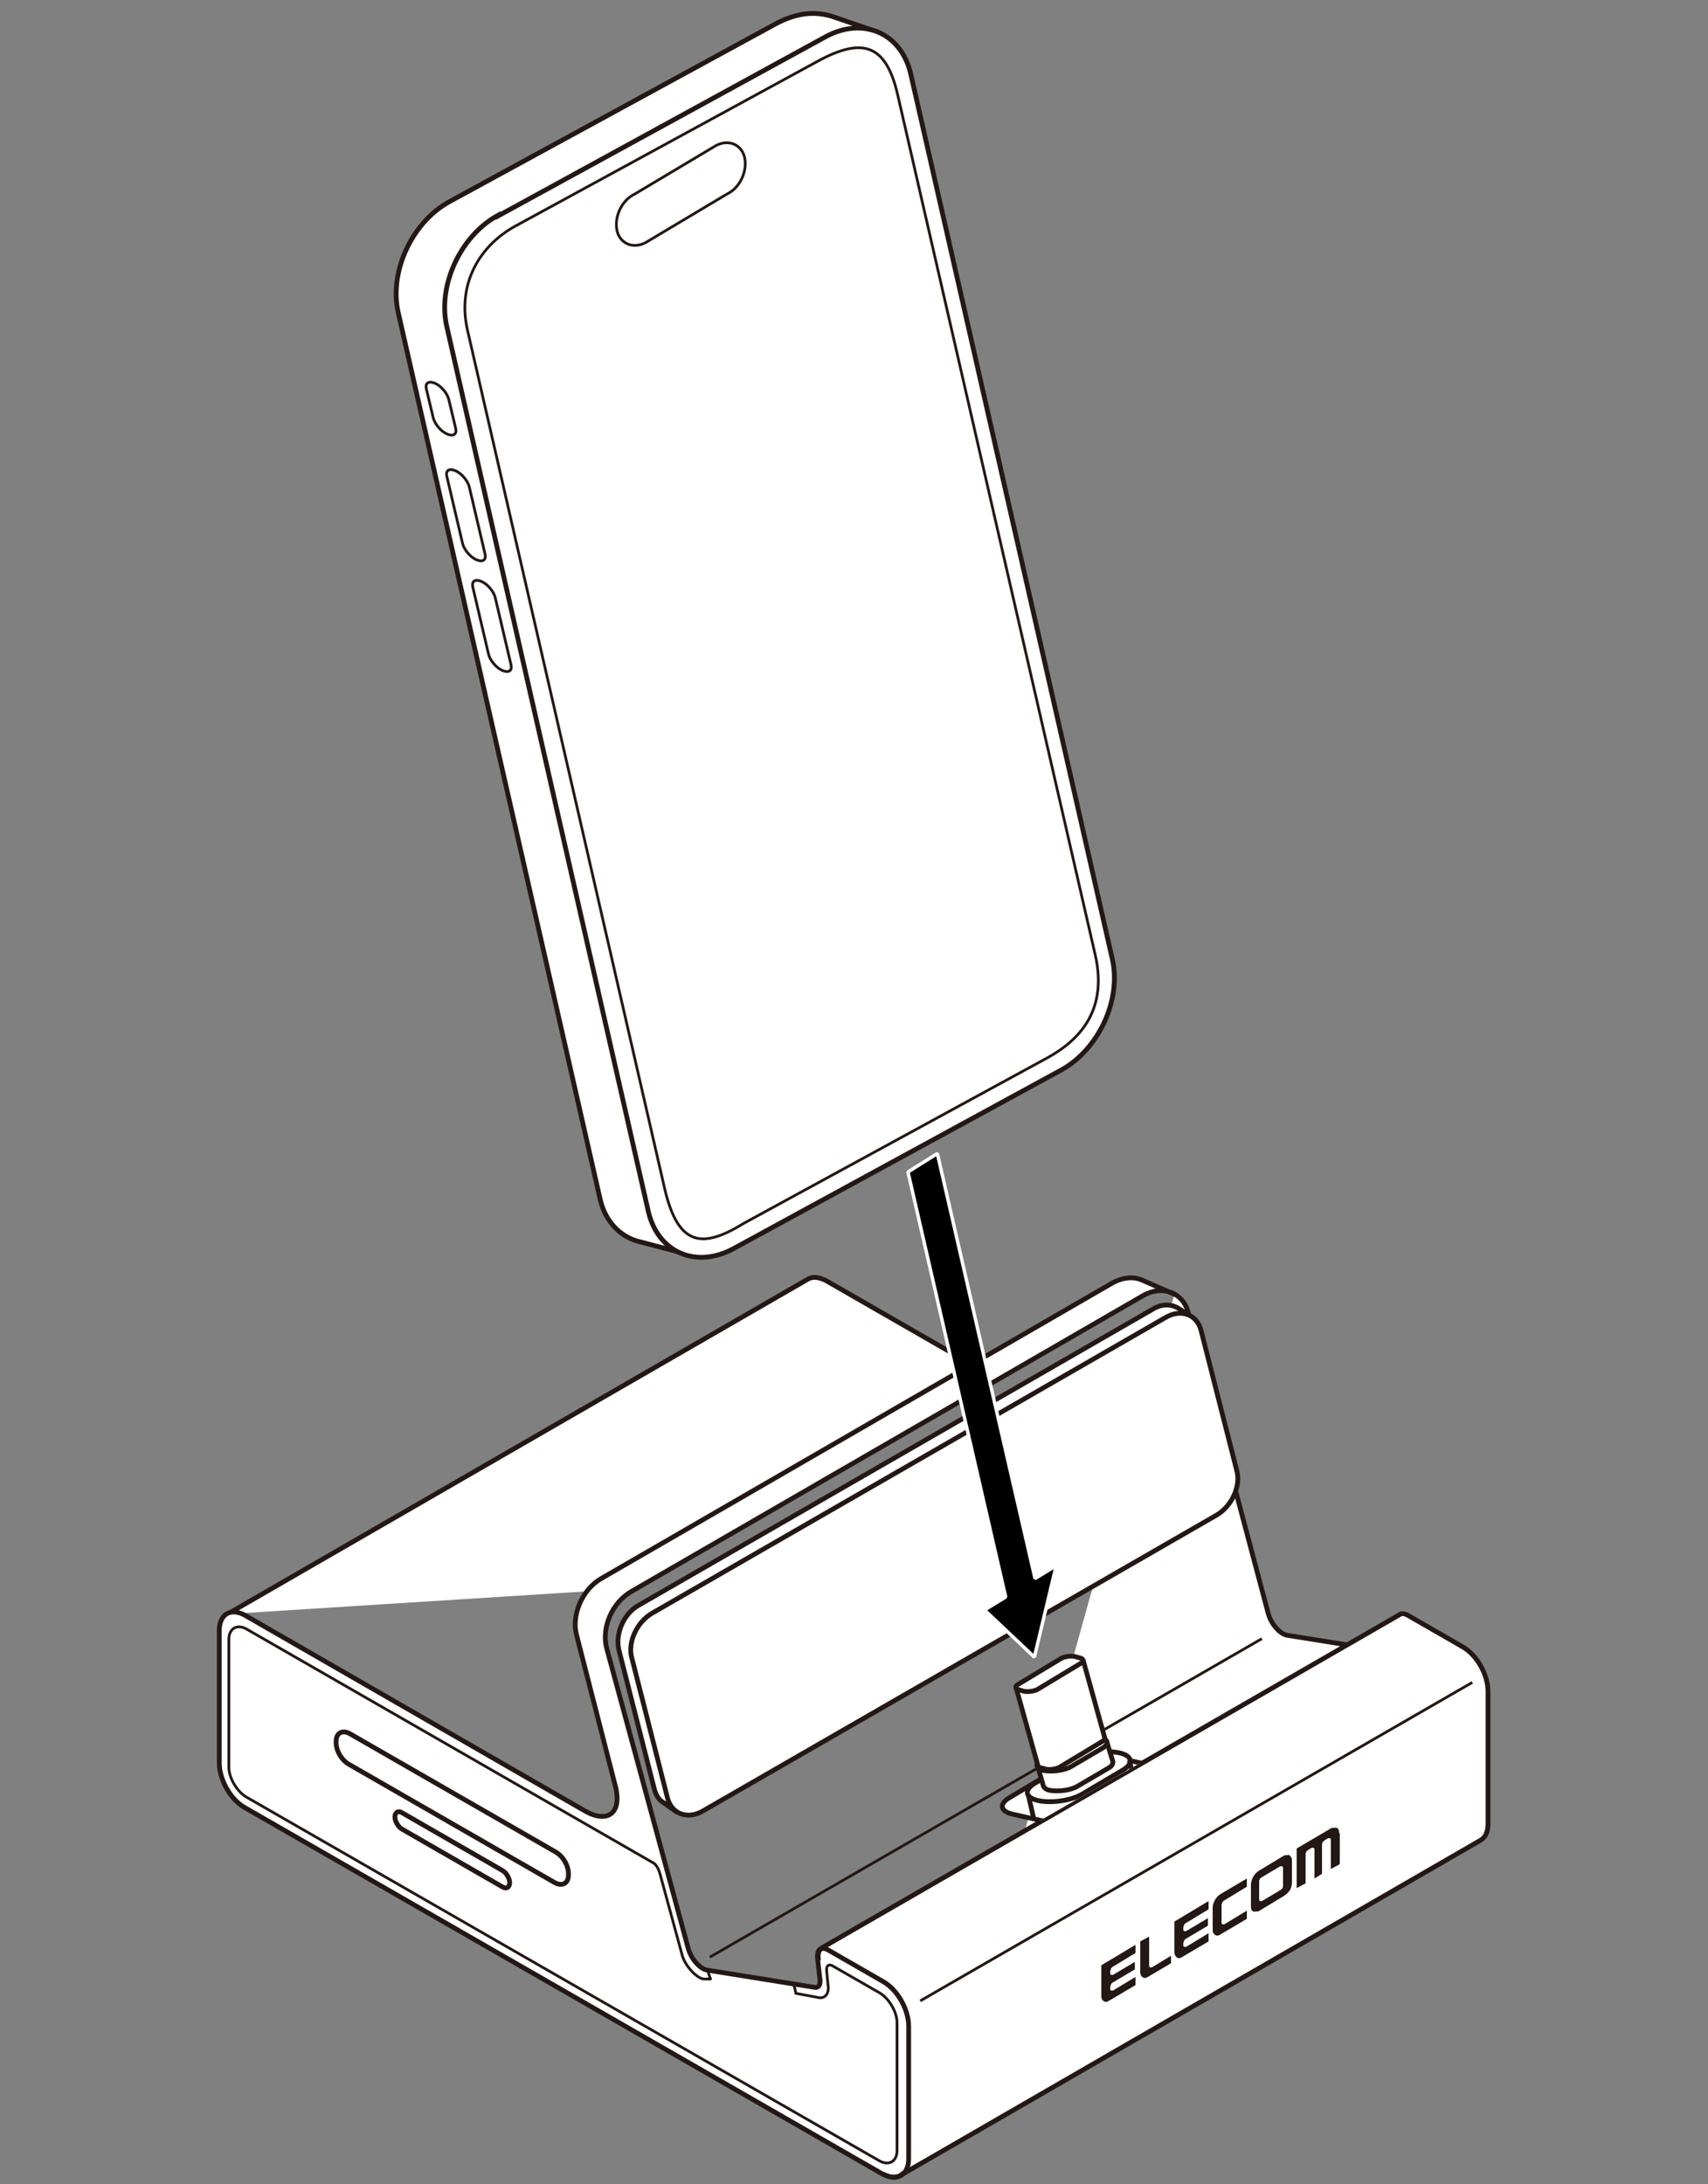 <?xml version="1.0" encoding="UTF-8"?>
<svg id="_レイヤー_1" data-name="レイヤー_1" xmlns="http://www.w3.org/2000/svg" version="1.1" xmlns:xlink="http://www.w3.org/1999/xlink" viewBox="0 0 250 319.6">
  <rect x="0" y="0" width="250" height="319.6" fill="#808080" stroke="none"/>
  <!-- Generator: Adobe Illustrator 29.5.1, SVG Export Plug-In . SVG Version: 2.1.0 Build 141)  -->
  <defs>
    <style>
      .st0, .st1, .st2, .st3, .st4, .st5, .st6, .st7, .st8 {
        stroke: #231815;
      }

      .st0, .st1, .st5, .st6 {
        fill: #fff;
      }

      .st0, .st1, .st7 {
        stroke-width: .7px;
      }

      .st0, .st2, .st3, .st5 {
        stroke-miterlimit: 10;
      }

      .st9 {
        fill: #231815;
      }

      .st10 {
        stroke: #fff;
        stroke-miterlimit: 1;
        stroke-width: .5px;
      }

      .st2, .st11, .st3, .st4, .st7, .st8 {
        fill: none;
      }

      .st2, .st5 {
        stroke-width: .4px;
      }

      .st3, .st4 {
        stroke-width: .4px;
      }

      .st6, .st8 {
        stroke-width: .7px;
      }

      .st12 {
        clip-path: url(#clippath);
      }
    </style>
    <clipPath id="clippath">
      <polygon class="st11" points="149.3 268.1 170.9 255.7 162.3 235.7 140.5 248.5 143.6 266.9 149.3 268.1"/>
    </clipPath>
  </defs>
  <g>
    <g>
      <g>
        <g>
          <path class="st6" d="M33.3,236.2l85.1-49.1c.7-.3,1.5-.2,2.5.3l22.8,13.1-53.5,32.1"/>
          <path class="st6" d="M171.9,189.4l-4.8-2.1c-1.2-.5-2.7-.4-4.2.4l-74.9,43.3c-2.8,1.6-4.4,5.4-3.6,8.3l5.6,21.8c1.2,4.3-1.1,5.8-4.4,3.9l-49.7-28.6c-2.1-1.2-3.8-.2-3.8,2.2v19.4c0,2.4,1.6,5.3,3.7,6.5l93.3,53.6c2.1,1.2,3.8.2,3.8-2.2v-19.4c0-2.4-1.6-5.3-3.7-6.5l-8-4.6c-1.2-.7-1.7,0-1.5,1.5l.3,2.6s.3,1.6-.9,1.3l-15.6-2.5c-1.1-.2-2.4-1.7-2.8-3.3l-11.9-43.8c-.8-3,.8-6.7,3.6-8.3l74.9-43.3c2.8-1.6,5.8-.5,6.6,2.4h0c0,0,11.7,44,11.7,44,.4,1.6,1.7,3.1,2.8,3.3l15.6,2.5-64.9,65.2"/>
          <path class="st6" d="M167.7,184.9"/>
          <path class="st6" d="M132.2,318.1l84.5-48.8c.7-.4,1.1-1.2,1.1-2.4v-19.4c0-2.4-1.6-5.3-3.7-6.5l-8-4.6c-.5-.3-.9-.3-1.1-.2l-84.8,48.9"/>
          <path class="st1" d="M99.1,265.2l-2.4-1.7c-.4-.4-.7-.9-.9-1.6l-5.2-20.4c-.6-2.4.7-5.4,2.9-6.6l75.2-43.3c1.3-.8,2.6-.8,3.7-.2l2,1.3"/>
          <path class="st1" d="M102.9,265l75.2-43.3c2.2-1.3,3.6-4.3,2.9-6.6l-5.2-20.4c-.6-2.4-3-3.2-5.2-1.9l-75.2,43.3c-2.2,1.3-3.6,4.3-2.9,6.6l5.2,20.4c.6,2.4,3,3.2,5.2,1.9Z"/>
          <path class="st4" d="M116.2,290.4l.3,1.3,3.2.6c1.2.3,1.7-.8,1.5-1.8l-.2-2c-.1-1,.4-1.1.9-.8l6.8,3.9c1.4.8,2.6,2.8,2.6,4.4v18.7c0,1.6-1.2,2.3-2.6,1.5l-92.6-53.2c-1.4-.8-2.6-2.8-2.6-4.4v-18.7c0-1.6,1.2-2.3,2.6-1.5l59.5,34.2s.6.2,1,1.6l3.3,12.1c.5,1.5,2.1,3.2,3.1,3.3h1c0,.1-.4-1.2-.4-1.2"/>
          <path class="st8" d="M81.2,275.5l-30.1-17.3c-1.1-.6-2-2.1-1.9-3.4h0c0-1.2.9-1.7,2-1.1l30.1,17.3c1.1.6,2,2.1,1.9,3.4h0c0,1.2-.9,1.7-2,1.1Z"/>
          <path class="st8" d="M73.5,276.1l-14.6-8.4c-.6-.3-1.1-1.2-1.1-1.8h0c0-.7.5-1,1.1-.6l14.6,8.4c.6.3,1.1,1.2,1.1,1.8h0c0,.7-.5,1-1.1.6Z"/>
          <line class="st4" x1="215.5" y1="246.2" x2="134.7" y2="292.8"/>
          <line class="st4" x1="184.7" y1="239.8" x2="103.9" y2="286.4"/>
        </g>
        <g class="st12">
          <g>
            <path class="st1" d="M168.5,260.6l-8.7,5.2c-1.5.9-4.3,1.3-6.1.9l-5.4-1.2c-1.9-.4-2.1-1.5-.6-2.4l8.7-5.2c1.5-.9,4.3-1.3,6.1-.9l5.4,1.2c1.9.4,2.1,1.5.6,2.4Z"/>
            <path class="st1" d="M164.4,259l-6.1,3.6c-1.6.9-4.4,1.3-6.3.9h0c-1.9-.4-2.2-1.5-.6-2.5l6.1-3.6c1.6-.9,4.4-1.3,6.3-.9h0c1.9.4,2.2,1.5.6,2.5Z"/>
            <g>
              <path class="st1" d="M162,254.9l.9,2.9c0,.3-.1.6-.6.9l-4.6,2.7c-1,.6-2.8.8-4,.6h0c-.6-.1-.9-.4-1-.7l-.8-2.8"/>
              <path class="st1" d="M161.4,255.8l-4.6,2.7c-1,.6-2.8.8-4,.6h0c-1.2-.3-1.4-1-.4-1.6l4.6-2.7c1-.6,2.8-.8,4-.6h0c1.2.3,1.4,1,.4,1.6Z"/>
            </g>
            <line class="st7" x1="165.3" y1="257.6" x2="166.3" y2="261.7"/>
            <line class="st7" x1="150.5" y1="262.6" x2="151.3" y2="266.1"/>
            <g>
              <path class="st1" d="M158.5,242.8l3.2,11.5c0,.1,0,.3-.3.5l-6.3,3.8c-.5.3-1.4.4-2,.3l-.7-.2c-.3,0-.5-.2-.5-.4l-3.2-11.4"/>
              <path class="st1" d="M158,242.6c.6.1.7.5.2.8l-6.3,3.8c-.5.3-1.4.4-2,.3l-.7-.2c-.6-.1-.7-.5-.2-.8l6.3-3.8c.5-.3,1.4-.4,2-.3l.7.2Z"/>
            </g>
          </g>
        </g>
      </g>
      <path class="st8" d="M129.2,318.1c2.1,1.2,3.8.2,3.8-2.2v-19.4c0-2.4-1.6-5.3-3.7-6.5l-8-4.6c-1.2-.7-1.7,0-1.5,1.5"/>
    </g>
    <g>
      <path class="st0" d="M128.5,4.7l-6.7-2.3c-2.6-.8-5.2-.5-8.1,1l-47.9,26.1c-5.5,3-8.9,10.3-7.5,16.3l29.5,129.5c.7,3.3,2.8,5.5,5.4,6.3l6.5,1.7"/>
      <path class="st0" d="M72.9,31.6L120.8,5.4c5.5-3,11.1-.6,12.5,5.4l29.5,129.5c1.4,6-2,13.3-7.5,16.3l-47.9,26.1c-5.5,3-11.1.6-12.5-5.4l-29.5-129.5c-1.4-6,2-13.3,7.5-16.3Z"/>
      <path class="st3" d="M75.4,33.1l44.4-24.2c6.5-3.5,9.9-2.4,11.6,5l28.9,125.8c1.8,7.8-1.9,12.3-7,15.1l-44.4,24.2c-6,3.7-9.6,3.5-11.6-5l-28.9-125.8c-1.5-6.8,1.9-12.3,7-15.1Z"/>
      <g>
        <path class="st5" d="M65.4,63.5h0c-.9-.4-1.8-1.5-2-2.4l-1-4.2c-.2-.9.4-1.2,1.3-.8h0c.9.4,1.8,1.5,2,2.4l1,4.2c.2.9-.4,1.2-1.3.8Z"/>
        <path class="st5" d="M69.7,81.9h0c-.9-.4-1.8-1.5-2-2.4l-2.3-9.8c-.2-.9.4-1.2,1.3-.8h0c.9.4,1.8,1.5,2,2.4l2.3,9.8c.2.9-.4,1.2-1.3.8Z"/>
        <path class="st5" d="M73.5,98.1h0c-.9-.4-1.8-1.5-2-2.4l-2.3-9.8c-.2-.9.4-1.2,1.3-.8h0c.9.4,1.8,1.5,2,2.4l2.3,9.8c.2.9-.4,1.2-1.3.8Z"/>
      </g>
      <path class="st2" d="M109,23.1h0c.4,2-.7,4.4-2.6,5.3l-11.9,7.1c-1.9,1-3.8.1-4.2-1.8h0c-.4-2,.7-4.4,2.6-5.3l11.9-7.1c1.9-1,3.8-.1,4.2,1.8Z"/>
    </g>
    <polygon class="st10" points="151.5 231 154.6 229.1 151.4 242.5 144.1 235.6 147.2 233.7 132.9 171.5 137.2 168.8 151.5 231"/>
  </g>
  <g>
    <g>
      <path class="st9" d="M188.8,271.5c-.2-.1-.5,0-.8,0l-3.8,2.3c-.3.2-.6.5-.8.9-.2.4-.3.8-.3,1.1v3.2c0,.4.1.6.3.7.2.1.5,0,.8,0l3.8-2.3c.3-.2.6-.5.8-.8s.3-.8.3-1.1v-3.2c0-.4-.1-.6-.3-.7ZM187.8,275.9c0,.1,0,.3-.1.4,0,.1-.2.2-.3.3l-2.7,1.6c-.1,0-.2,0-.3,0,0,0-.1-.1-.1-.3v-2.5c0-.1,0-.3.1-.4,0-.1.2-.2.3-.3l2.7-1.6c.1,0,.2,0,.3,0,0,0,.1.1.1.3v2.5Z"/>
      <path class="st9" d="M196,268.2c0-.4-.1-.6-.3-.7-.2-.1-.5,0-.8,0l-5.1,3v5.8s1.3-.7,1.3-.7v-4.2c0-.1,0-.3.1-.4,0-.1.2-.2.3-.3l.5-.3c.1,0,.2,0,.3,0,0,0,.1.1.1.3v4.2s1.1-.7,1.1-.7v-4.2c0-.1,0-.3.1-.4,0-.1.2-.2.3-.3l.5-.3c.1,0,.2,0,.3,0,0,0,.1.1.1.3v4.2s1.3-.7,1.3-.7v-4.5Z"/>
      <path class="st9" d="M177.5,279.2c0-.4.1-.7.3-1.1.2-.4.5-.7.8-.9l3.9-2.3v1.2s-3.3,2-3.3,2c-.1,0-.2.2-.3.3,0,.1-.1.3-.1.4v2.5c0,.1,0,.2.1.3,0,0,.2,0,.3,0l3.3-2v1.2s-3.9,2.3-3.9,2.3c-.3.2-.6.2-.8,0-.2-.1-.3-.4-.3-.7v-3.2Z"/>
      <path class="st9" d="M171.4,287.3l-3.4,2c-.3.2-.6.2-.8,0-.2-.1-.3-.4-.3-.7v-4.5s1.3-.7,1.3-.7v4.2c0,.1,0,.2.1.3,0,0,.2,0,.3,0l2.8-1.7v1.2Z"/>
      <path class="st9" d="M161.2,287.6l5-3v1.2s-3.3,2-3.3,2c-.1,0-.2.2-.3.3,0,.1-.1.3-.1.4v.2c0,.1,0,.2.1.3,0,0,.2,0,.3,0l3.2-1.9v1.1s-3.2,1.9-3.2,1.9c-.1,0-.2.2-.3.3,0,.1-.1.3-.1.4v.2c0,.1,0,.2.1.3,0,0,.2,0,.3,0l3.3-2v1.2s-3.9,2.3-3.9,2.3c-.3.2-.6.2-.8,0-.2-.1-.3-.4-.3-.7v-4.5Z"/>
      <path class="st9" d="M171.9,281.2l5-3v1.2s-3.3,2-3.3,2c-.1,0-.2.2-.3.3,0,.1-.1.3-.1.4v.2c0,.1,0,.2.1.3,0,0,.2,0,.3,0l3.2-1.9v1.1s-3.2,1.9-3.2,1.9c-.1,0-.2.2-.3.3,0,.1-.1.3-.1.4v.2c0,.1,0,.2.1.3,0,0,.2,0,.3,0l3.3-2v1.2s-3.9,2.3-3.9,2.3c-.3.2-.6.2-.8,0s-.3-.4-.3-.7v-4.5Z"/>
    </g>
    <path class="st9" d="M178.6,280.1"/>
  </g>
</svg>